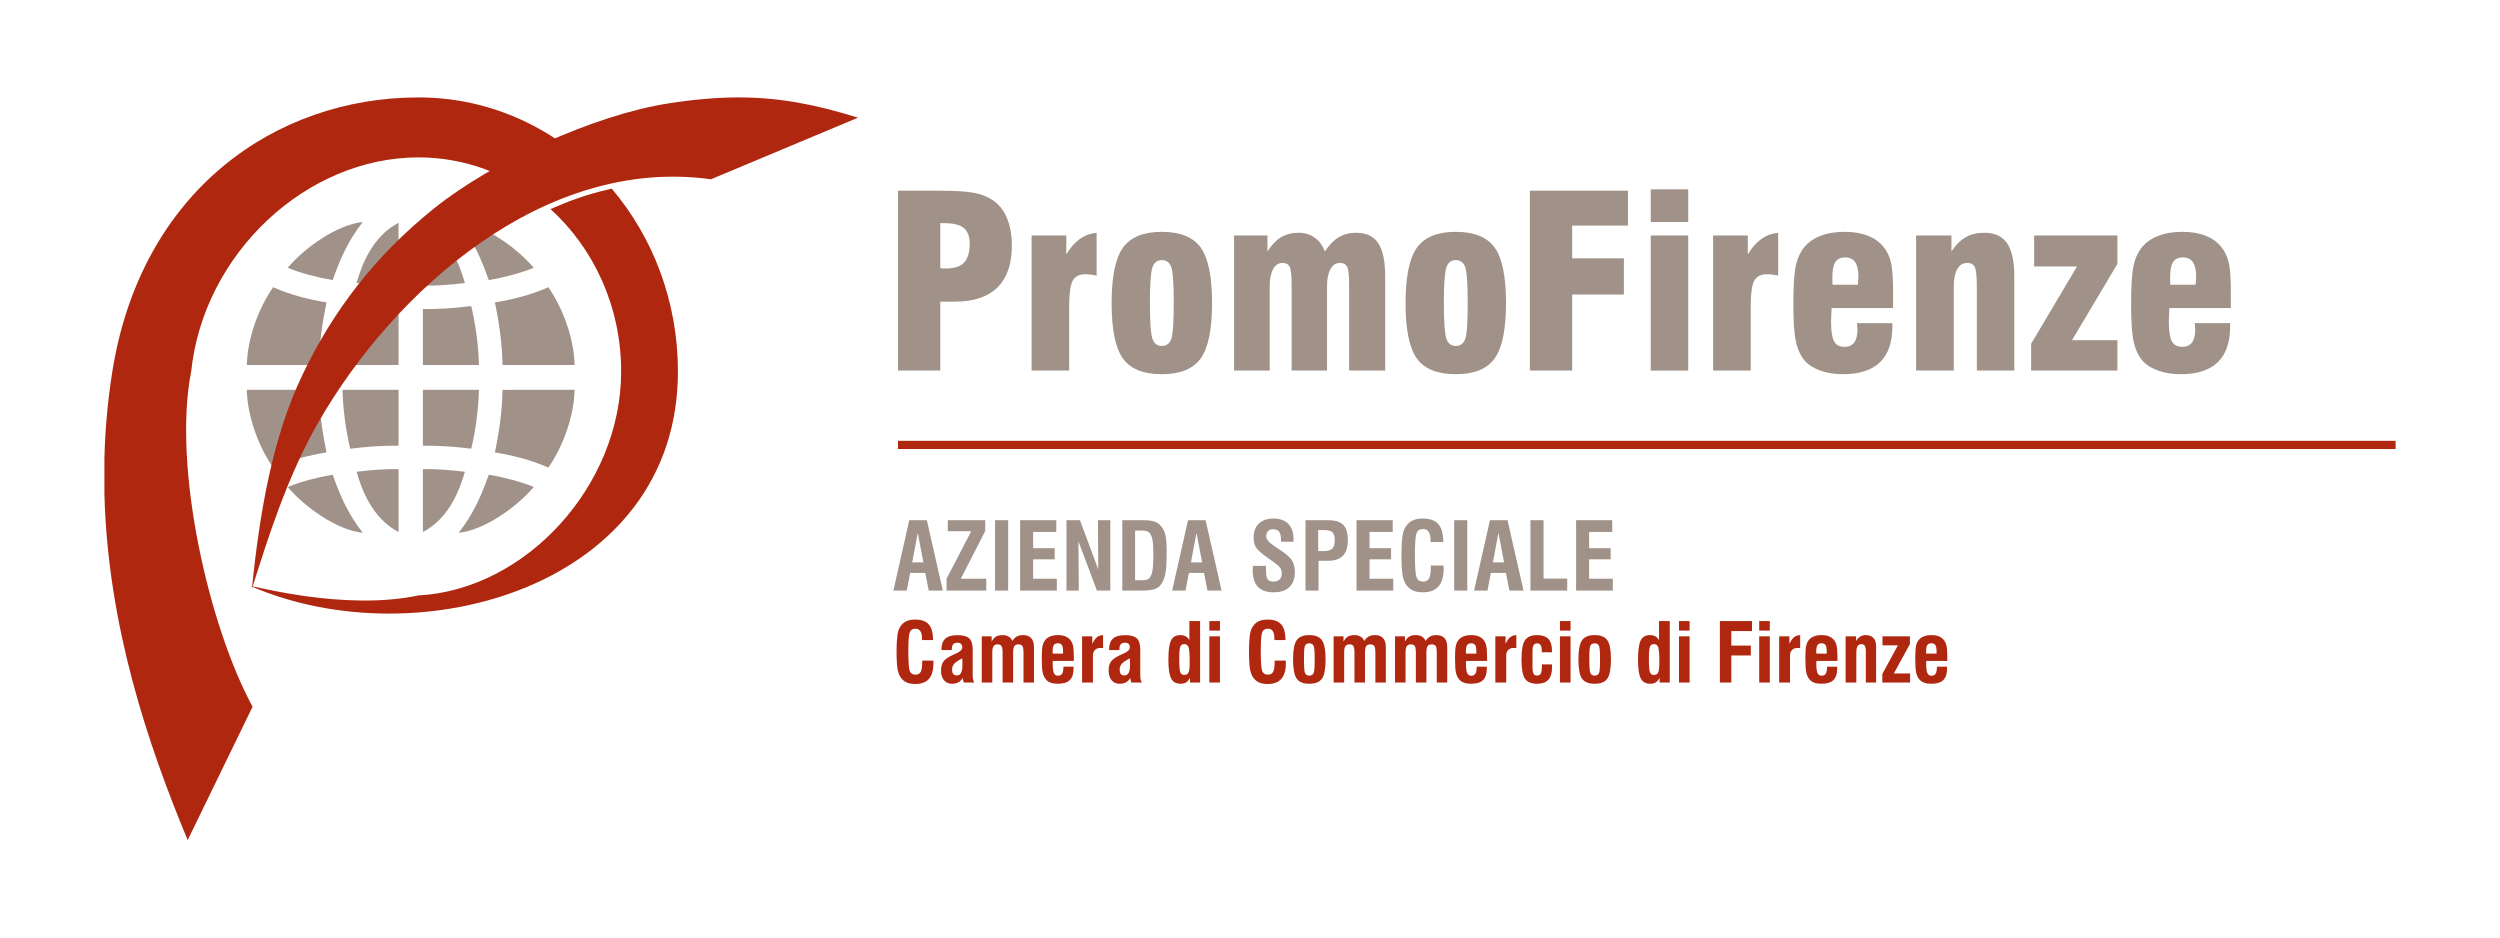 <?xml version="1.0" encoding="UTF-8" standalone="no"?>
<!DOCTYPE svg PUBLIC "-//W3C//DTD SVG 1.1//EN" "http://www.w3.org/Graphics/SVG/1.1/DTD/svg11.dtd">
<svg width="100%" height="100%" viewBox="0 0 800 300" version="1.1" xmlns="http://www.w3.org/2000/svg" xmlns:xlink="http://www.w3.org/1999/xlink" xml:space="preserve" xmlns:serif="http://www.serif.com/" style="fill-rule:evenodd;clip-rule:evenodd;stroke-linejoin:round;stroke-miterlimit:2;">
    <g id="Livello-1" serif:id="Livello 1">
        <g transform="matrix(1,0,0,1,291.912,175.513)">
            <path d="M0,4.444L3.569,4.444L1.772,-5.001L0,4.444ZM-6.025,13.484L-0.948,-9.039L4.683,-9.039L9.797,13.484L5.283,13.484L4.167,7.823L-0.658,7.823L-1.741,13.484L-6.025,13.484ZM10.983,13.484L10.983,9.679L18.896,-5.532L11.377,-5.532L11.377,-9.039L23.358,-9.039L23.358,-5.576L15.545,9.679L23.695,9.679L23.695,13.484L10.983,13.484ZM26.499,-9.039L30.699,-9.039L30.699,13.484L26.499,13.484L26.499,-9.039ZM34.524,13.484L34.524,-9.039L46.1,-9.039L46.1,-5.296L38.695,-5.296L38.695,-0.091L45.584,-0.091L45.584,3.481L38.695,3.481L38.695,9.679L46.275,9.679L46.275,13.484L34.524,13.484ZM49.358,13.484L49.358,-9.039L53.671,-9.039L59.538,6.71L59.425,-9.039L63.386,-9.039L63.386,13.484L59.106,13.484L53.192,-2.298L53.307,13.484L49.358,13.484ZM71.324,10.164L73.181,10.164C74.132,10.164 74.79,10.094 75.173,9.96C75.553,9.824 75.852,9.591 76.076,9.256C76.467,8.672 76.747,7.868 76.912,6.85C77.075,5.831 77.162,4.2 77.162,1.957C77.162,-0.225 77.061,-1.818 76.867,-2.81C76.671,-3.803 76.342,-4.559 75.872,-5.063C75.628,-5.318 75.314,-5.496 74.93,-5.596C74.546,-5.7 73.939,-5.751 73.121,-5.751L71.324,-5.751L71.324,10.164ZM67.218,13.484L67.218,-9.039L73.956,-9.039C75.332,-9.039 76.428,-8.926 77.242,-8.691C78.056,-8.458 78.729,-8.076 79.254,-7.548C80.047,-6.779 80.601,-5.808 80.929,-4.633C81.254,-3.455 81.419,-1.633 81.419,0.848C81.419,4.045 81.311,6.305 81.085,7.627C80.861,8.947 80.475,10.069 79.942,10.998C79.422,11.922 78.704,12.569 77.786,12.935C76.861,13.298 75.264,13.484 72.993,13.484L67.218,13.484ZM89.197,4.444L92.768,4.444L90.969,-5.001L89.197,4.444ZM83.173,13.484L88.248,-9.039L93.88,-9.039L98.997,13.484L94.481,13.484L93.365,7.823L88.539,7.823L87.456,13.484L83.173,13.484ZM109.02,5.572L113.217,5.572L113.217,7.018C113.217,8.403 113.394,9.345 113.734,9.845C114.079,10.349 114.679,10.597 115.528,10.597C116.415,10.597 117.091,10.375 117.556,9.925C118.017,9.48 118.249,8.816 118.249,7.938C118.249,7.263 118.088,6.689 117.765,6.206C117.442,5.726 116.744,5.102 115.672,4.342L113.526,2.821C111.675,1.534 110.493,0.474 109.991,-0.365C109.488,-1.204 109.238,-2.256 109.238,-3.524C109.238,-5.418 109.795,-6.9 110.921,-7.972C112.043,-9.046 113.586,-9.579 115.558,-9.579C117.644,-9.579 119.241,-9.011 120.357,-7.868C121.467,-6.73 122.022,-5.092 122.022,-2.954C122.022,-2.742 122.022,-2.577 122.018,-2.46C122.012,-2.34 122.002,-2.243 121.991,-2.152L118.013,-2.152L118.013,-2.749C118.013,-3.969 117.812,-4.843 117.414,-5.367C117.014,-5.891 116.356,-6.157 115.442,-6.157C114.77,-6.157 114.24,-5.955 113.854,-5.562C113.472,-5.165 113.275,-4.623 113.275,-3.917C113.275,-2.976 114.139,-1.927 115.861,-0.778L115.907,-0.749L118.219,0.819C119.866,1.911 120.985,2.939 121.567,3.909C122.153,4.882 122.447,6.117 122.447,7.619C122.447,9.666 121.861,11.243 120.691,12.357C119.521,13.468 117.85,14.023 115.672,14.023C113.413,14.023 111.724,13.439 110.619,12.271C109.511,11.096 108.958,9.316 108.958,6.915C108.958,6.665 108.978,6.245 109.02,5.662L109.02,5.572ZM129.906,0.819L131.659,0.819C132.966,0.819 133.881,0.563 134.408,0.048C134.933,-0.459 135.2,-1.337 135.2,-2.577C135.2,-3.824 134.958,-4.689 134.474,-5.173C133.99,-5.655 133.071,-5.896 131.717,-5.896L129.906,-5.896L129.906,0.819ZM125.852,13.484L125.852,-9.039L133.137,-9.039C135.357,-9.039 136.961,-8.541 137.933,-7.548C138.907,-6.556 139.396,-4.927 139.396,-2.661C139.396,-0.44 138.88,1.214 137.837,2.301C136.799,3.389 135.214,3.933 133.076,3.933L130.021,3.933L130.021,13.484L125.852,13.484ZM142.178,13.484L142.178,-9.039L153.751,-9.039L153.751,-5.296L146.344,-5.296L146.344,-0.091L153.235,-0.091L153.235,3.481L146.344,3.481L146.344,9.679L153.923,9.679L153.923,13.484L142.178,13.484ZM165.959,5.452L170.039,5.452C170.039,5.553 170.044,5.692 170.052,5.881C170.062,6.075 170.067,6.22 170.067,6.332C170.067,8.932 169.52,10.868 168.421,12.131C167.326,13.394 165.646,14.023 163.385,14.023C162.309,14.023 161.39,13.882 160.618,13.609C159.848,13.33 159.186,12.896 158.631,12.311C157.872,11.533 157.331,10.459 157.023,9.095C156.709,7.727 156.553,5.352 156.553,1.957C156.553,-0.365 156.648,-2.206 156.836,-3.58C157.019,-4.949 157.302,-5.965 157.694,-6.639C158.302,-7.674 159.048,-8.422 159.947,-8.886C160.842,-9.35 161.993,-9.579 163.385,-9.579C165.665,-9.579 167.321,-8.987 168.36,-7.798C169.399,-6.607 169.925,-4.692 169.932,-2.063L165.868,-2.063L165.868,-2.602C165.868,-3.824 165.67,-4.733 165.275,-5.332C164.881,-5.932 164.283,-6.231 163.475,-6.231C162.465,-6.231 161.782,-5.817 161.417,-4.988C161.053,-4.16 160.866,-1.867 160.866,1.883C160.866,5.94 161.049,8.408 161.401,9.281C161.756,10.16 162.439,10.597 163.444,10.597C164.377,10.597 165.029,10.254 165.404,9.57C165.773,8.881 165.959,7.613 165.959,5.761L165.959,5.452ZM173.418,-9.039L177.617,-9.039L177.617,13.484L173.418,13.484L173.418,-9.039ZM185.818,4.444L189.389,4.444L187.59,-5.001L185.818,4.444ZM179.793,13.484L184.871,-9.039L190.502,-9.039L195.619,13.484L191.102,13.484L189.986,7.823L185.161,7.823L184.078,13.484L179.793,13.484ZM197.828,13.484L197.828,-9.039L202.025,-9.039L202.025,9.65L209.597,9.65L209.597,13.484L197.828,13.484ZM212.438,13.484L212.438,-9.039L224.01,-9.039L224.01,-5.296L216.606,-5.296L216.606,-0.091L223.498,-0.091L223.498,3.481L216.606,3.481L216.606,9.679L224.184,9.679L224.184,13.484L212.438,13.484Z" style="fill:rgb(160,146,136);fill-rule:nonzero;"/>
        </g>
        <g transform="matrix(1,0,0,1,295.115,205.747)">
            <path d="M0,5.646L3.563,5.646C3.563,5.732 3.567,5.853 3.576,6.02C3.585,6.189 3.59,6.314 3.59,6.413C3.59,8.685 3.11,10.376 2.151,11.479C1.196,12.581 -0.274,13.132 -2.251,13.132C-3.188,13.132 -3.989,13.008 -4.665,12.77C-5.336,12.524 -5.916,12.146 -6.401,11.636C-7.064,10.957 -7.534,10.018 -7.806,8.828C-8.08,7.633 -8.218,5.558 -8.218,2.592C-8.218,0.564 -8.133,-1.045 -7.972,-2.246C-7.81,-3.438 -7.562,-4.328 -7.22,-4.917C-6.687,-5.821 -6.035,-6.474 -5.251,-6.881C-4.469,-7.287 -3.467,-7.486 -2.251,-7.486C-0.256,-7.486 1.19,-6.967 2.097,-5.928C3.005,-4.887 3.462,-3.216 3.472,-0.919L-0.079,-0.919L-0.079,-1.389C-0.079,-2.457 -0.255,-3.251 -0.599,-3.774C-0.942,-4.298 -1.467,-4.56 -2.171,-4.56C-3.052,-4.56 -3.651,-4.197 -3.969,-3.475C-4.286,-2.75 -4.449,-0.75 -4.449,2.527C-4.449,6.072 -4.292,8.226 -3.982,8.99C-3.673,9.756 -3.075,10.14 -2.199,10.14C-1.381,10.14 -0.812,9.839 -0.485,9.241C-0.162,8.64 0,7.533 0,5.915L0,5.646ZM12.85,4.919C11.563,5.566 10.691,6.145 10.237,6.657C9.78,7.167 9.554,7.771 9.554,8.47C9.554,9.127 9.677,9.613 9.92,9.922C10.159,10.232 10.544,10.387 11.062,10.387C11.659,10.387 12.104,10.126 12.401,9.608C12.702,9.089 12.85,8.309 12.85,7.271L12.85,4.919ZM13.319,12.661C13.248,12.551 13.182,12.386 13.125,12.164C13.068,11.941 13.01,11.631 12.947,11.23C12.594,11.827 12.129,12.283 11.569,12.592C11.001,12.901 10.338,13.057 9.579,13.057C8.454,13.057 7.582,12.679 6.954,11.919C6.331,11.162 6.017,10.109 6.017,8.767C6.017,7.544 6.291,6.578 6.841,5.858C7.392,5.139 8.477,4.416 10.101,3.691C10.265,3.618 10.496,3.511 10.792,3.385C12.129,2.814 12.8,2.147 12.8,1.379C12.8,0.913 12.671,0.552 12.408,0.299C12.149,0.049 11.772,-0.077 11.28,-0.077C10.657,-0.077 10.197,0.088 9.906,0.421C9.614,0.752 9.466,1.274 9.466,1.982L9.466,2.274L6.142,2.274C6.142,0.613 6.549,-0.595 7.366,-1.354C8.175,-2.113 9.483,-2.494 11.28,-2.494C13.079,-2.494 14.338,-2.144 15.061,-1.451C15.785,-0.757 16.146,0.459 16.146,2.194L16.146,10.542C16.146,10.951 16.186,11.322 16.259,11.657C16.34,11.993 16.465,12.328 16.643,12.661L13.319,12.661ZM19.048,12.661L19.048,-2.123L22.213,-2.123L22.213,-0.422C22.605,-1.192 23.067,-1.739 23.603,-2.048C24.14,-2.358 24.869,-2.515 25.788,-2.515C26.512,-2.515 27.145,-2.349 27.68,-2.022C28.218,-1.695 28.6,-1.236 28.827,-0.649C29.283,-1.315 29.768,-1.791 30.298,-2.079C30.826,-2.371 31.471,-2.515 32.23,-2.515C33.393,-2.515 34.275,-2.193 34.863,-1.552C35.455,-0.906 35.752,0.046 35.752,1.305L35.752,12.661L32.403,12.661L32.403,3.224C32.403,2.055 32.287,1.301 32.046,0.961C31.808,0.621 31.37,0.451 30.733,0.451C30.134,0.451 29.712,0.642 29.459,1.031C29.21,1.418 29.083,2.127 29.083,3.146L29.083,12.661L25.713,12.661L25.713,3.054C25.713,2.051 25.597,1.368 25.361,1.001C25.129,0.634 24.721,0.451 24.145,0.451C23.53,0.451 23.09,0.647 22.819,1.04C22.552,1.433 22.42,2.085 22.42,3.006L22.42,12.661L19.048,12.661ZM41.749,3.403L45.07,3.403L45.07,2.774C45.07,1.763 44.946,1.065 44.7,0.681C44.451,0.299 44.02,0.106 43.394,0.106C42.791,0.106 42.362,0.303 42.104,0.7C41.852,1.096 41.722,1.79 41.722,2.774C41.722,2.774 41.726,2.847 41.733,2.988C41.743,3.128 41.749,3.268 41.749,3.403M45.185,7.593L48.405,7.593C48.405,7.663 48.412,7.759 48.416,7.886C48.423,8.016 48.429,8.108 48.429,8.169C48.429,9.851 48.026,11.09 47.222,11.876C46.418,12.665 45.14,13.057 43.394,13.057C42.476,13.057 41.704,12.944 41.085,12.714C40.462,12.482 39.953,12.125 39.551,11.641C39.068,11.068 38.733,10.35 38.538,9.482C38.342,8.614 38.247,7.049 38.247,4.792C38.247,2.998 38.332,1.711 38.503,0.935C38.673,0.16 38.962,-0.473 39.373,-0.971C39.799,-1.481 40.352,-1.864 41.035,-2.127C41.726,-2.383 42.542,-2.515 43.484,-2.515C44.397,-2.515 45.185,-2.375 45.841,-2.102C46.501,-1.822 47.052,-1.402 47.487,-0.84C47.854,-0.347 48.115,0.273 48.271,1.018C48.429,1.763 48.506,2.966 48.506,4.627L48.506,5.753L41.785,5.753C41.769,5.862 41.761,5.981 41.756,6.103C41.754,6.229 41.749,6.425 41.749,6.7C41.749,8.105 41.879,9.084 42.141,9.647C42.399,10.209 42.836,10.49 43.461,10.49C44.067,10.49 44.504,10.262 44.778,9.81C45.05,9.349 45.185,8.614 45.185,7.593M51.149,12.661L51.149,-2.123L54.421,-2.123L54.421,0.278C54.894,-0.718 55.39,-1.429 55.921,-1.857C56.453,-2.279 57.104,-2.497 57.87,-2.505L57.87,1.644C57.741,1.628 57.611,1.615 57.484,1.606C57.359,1.598 57.201,1.594 57.016,1.594C56.285,1.594 55.703,1.809 55.27,2.244C54.84,2.68 54.626,3.263 54.626,3.996L54.626,12.661L51.149,12.661ZM66.476,4.919C65.19,5.566 64.319,6.145 63.866,6.657C63.407,7.167 63.181,7.771 63.181,8.47C63.181,9.127 63.304,9.613 63.547,9.922C63.786,10.232 64.171,10.387 64.69,10.387C65.286,10.387 65.731,10.126 66.027,9.608C66.329,9.089 66.476,8.309 66.476,7.271L66.476,4.919ZM66.947,12.661C66.874,12.551 66.809,12.386 66.753,12.164C66.695,11.941 66.637,11.631 66.577,11.23C66.22,11.827 65.758,12.283 65.195,12.592C64.628,12.901 63.964,13.057 63.206,13.057C62.081,13.057 61.209,12.679 60.581,11.919C59.958,11.162 59.644,10.109 59.644,8.767C59.644,7.544 59.92,6.578 60.469,5.858C61.018,5.139 62.103,4.416 63.73,3.691C63.891,3.618 64.123,3.511 64.422,3.385C65.758,2.814 66.427,2.147 66.427,1.379C66.427,0.913 66.296,0.552 66.037,0.299C65.776,0.049 65.399,-0.077 64.907,-0.077C64.284,-0.077 63.826,0.088 63.532,0.421C63.241,0.752 63.092,1.274 63.092,1.982L63.092,2.274L59.771,2.274C59.771,0.613 60.176,-0.595 60.99,-1.354C61.804,-2.113 63.11,-2.494 64.907,-2.494C66.706,-2.494 67.966,-2.144 68.688,-1.451C69.412,-0.757 69.773,0.459 69.773,2.194L69.773,10.542C69.773,10.951 69.813,11.322 69.889,11.657C69.965,11.993 70.092,12.328 70.272,12.661L66.947,12.661ZM82.244,5.046C82.244,7.333 82.352,8.767 82.573,9.357C82.797,9.944 83.212,10.237 83.812,10.237C84.497,10.237 84.959,9.974 85.211,9.451C85.464,8.928 85.588,7.85 85.588,6.224C85.588,3.608 85.464,1.976 85.211,1.331C84.959,0.681 84.497,0.36 83.812,0.36C83.219,0.36 82.804,0.639 82.583,1.197C82.356,1.755 82.244,3.037 82.244,5.046M85.678,11.118C85.394,11.754 85.007,12.237 84.502,12.566C84,12.892 83.389,13.057 82.666,13.057C81.239,13.057 80.236,12.492 79.646,11.356C79.058,10.228 78.767,8.221 78.767,5.344C78.767,2.36 79.05,0.307 79.621,-0.822C80.194,-1.951 81.181,-2.515 82.585,-2.515C83.284,-2.515 83.875,-2.38 84.349,-2.105C84.829,-1.833 85.205,-1.418 85.488,-0.866L85.488,-7.013L88.923,-7.013L88.923,12.661L85.678,12.661L85.678,11.118ZM91.876,-7.013L95.273,-7.013L95.273,-3.949L91.876,-3.949L91.876,-7.013ZM91.876,-2.123L95.273,-2.123L95.273,12.66L91.876,12.66L91.876,-2.123ZM112.776,5.646L116.34,5.646C116.34,5.732 116.342,5.853 116.352,6.02C116.361,6.189 116.366,6.314 116.366,6.413C116.366,8.685 115.885,10.376 114.925,11.479C113.971,12.581 112.5,13.132 110.525,13.132C109.586,13.132 108.786,13.008 108.111,12.77C107.44,12.524 106.859,12.146 106.375,11.636C105.71,10.957 105.241,10.018 104.97,8.828C104.696,7.633 104.56,5.558 104.56,2.592C104.56,0.564 104.643,-1.045 104.807,-2.246C104.966,-3.438 105.216,-4.328 105.555,-4.917C106.087,-5.821 106.741,-6.474 107.527,-6.881C108.306,-7.287 109.308,-7.486 110.525,-7.486C112.519,-7.486 113.966,-6.967 114.873,-5.928C115.78,-4.887 116.241,-3.216 116.248,-0.919L112.697,-0.919L112.697,-1.389C112.697,-2.457 112.521,-3.251 112.177,-3.774C111.835,-4.298 111.31,-4.56 110.605,-4.56C109.723,-4.56 109.127,-4.197 108.808,-3.475C108.49,-2.75 108.329,-0.75 108.329,2.527C108.329,6.072 108.484,8.226 108.795,8.99C109.105,9.756 109.701,10.14 110.579,10.14C111.393,10.14 111.967,9.839 112.291,9.241C112.614,8.64 112.776,7.533 112.776,5.915L112.776,5.646ZM122.164,4.1L122.164,5.464C122.164,7.759 122.279,9.16 122.507,9.669C122.739,10.18 123.181,10.437 123.839,10.437C124.519,10.437 124.976,10.197 125.215,9.713C125.458,9.234 125.576,7.987 125.576,5.965L125.576,4.525C125.576,2.587 125.453,1.375 125.21,0.874C124.967,0.375 124.519,0.127 123.864,0.127C123.214,0.127 122.769,0.356 122.528,0.814C122.286,1.266 122.164,2.365 122.164,4.1ZM118.662,5.28C118.662,2.296 119.046,0.253 119.812,-0.854C120.581,-1.962 121.927,-2.515 123.864,-2.515C125.806,-2.515 127.156,-1.962 127.923,-0.854C128.694,0.253 129.076,2.296 129.076,5.28C129.076,8.256 128.694,10.301 127.923,11.405C127.156,12.51 125.806,13.057 123.864,13.057C121.927,13.057 120.581,12.51 119.812,11.405C119.046,10.301 118.662,8.256 118.662,5.28M131.645,12.661L131.645,-2.123L134.811,-2.123L134.811,-0.422C135.205,-1.192 135.665,-1.739 136.2,-2.048C136.737,-2.358 137.465,-2.515 138.386,-2.515C139.109,-2.515 139.742,-2.349 140.279,-2.022C140.814,-1.695 141.199,-1.236 141.426,-0.649C141.879,-1.315 142.368,-1.791 142.894,-2.079C143.422,-2.371 144.068,-2.515 144.827,-2.515C145.99,-2.515 146.872,-2.193 147.462,-1.552C148.052,-0.906 148.348,0.046 148.348,1.305L148.348,12.661L145.002,12.661L145.002,3.224C145.002,2.055 144.884,1.301 144.643,0.961C144.405,0.621 143.968,0.451 143.33,0.451C142.733,0.451 142.309,0.642 142.059,1.031C141.81,1.418 141.683,2.127 141.683,3.146L141.683,12.661L138.312,12.661L138.312,3.054C138.312,2.051 138.195,1.368 137.958,1.001C137.727,0.634 137.318,0.451 136.743,0.451C136.126,0.451 135.687,0.647 135.416,1.04C135.152,1.433 135.016,2.085 135.016,3.006L135.016,12.661L131.645,12.661ZM151.292,12.661L151.292,-2.123L154.459,-2.123L154.459,-0.422C154.853,-1.192 155.312,-1.739 155.851,-2.048C156.384,-2.358 157.114,-2.515 158.036,-2.515C158.757,-2.515 159.391,-2.349 159.928,-2.022C160.463,-1.695 160.848,-1.236 161.074,-0.649C161.529,-1.315 162.015,-1.791 162.542,-2.079C163.074,-2.371 163.716,-2.515 164.475,-2.515C165.637,-2.515 166.52,-2.193 167.111,-1.552C167.704,-0.906 168,0.046 168,1.305L168,12.661L164.651,12.661L164.651,3.224C164.651,2.055 164.534,1.301 164.291,0.961C164.052,0.621 163.616,0.451 162.977,0.451C162.382,0.451 161.96,0.642 161.707,1.031C161.458,1.418 161.333,2.127 161.333,3.146L161.333,12.661L157.96,12.661L157.96,3.054C157.96,2.051 157.843,1.368 157.608,1.001C157.375,0.634 156.968,0.451 156.391,0.451C155.776,0.451 155.335,0.647 155.064,1.04C154.799,1.433 154.662,2.085 154.662,3.006L154.662,12.661L151.292,12.661ZM173.994,3.403L177.318,3.403L177.318,2.774C177.318,1.763 177.195,1.065 176.947,0.681C176.698,0.299 176.265,0.106 175.642,0.106C175.037,0.106 174.609,0.303 174.35,0.7C174.097,1.096 173.969,1.79 173.969,2.774C173.969,2.774 173.974,2.847 173.982,2.988C173.989,3.128 173.994,3.268 173.994,3.403M177.431,7.593L180.652,7.593C180.652,7.663 180.657,7.759 180.662,7.886C180.671,8.016 180.674,8.108 180.674,8.169C180.674,9.851 180.273,11.09 179.47,11.876C178.664,12.665 177.388,13.057 175.642,13.057C174.72,13.057 173.952,12.944 173.333,12.714C172.708,12.482 172.198,12.125 171.795,11.641C171.316,11.068 170.98,10.35 170.786,9.482C170.59,8.614 170.492,7.049 170.492,4.792C170.492,2.998 170.58,1.711 170.75,0.935C170.919,0.16 171.208,-0.473 171.618,-0.971C172.045,-1.481 172.6,-1.864 173.283,-2.127C173.974,-2.383 174.788,-2.515 175.73,-2.515C176.642,-2.515 177.431,-2.375 178.088,-2.102C178.747,-1.822 179.298,-1.402 179.735,-0.84C180.099,-0.347 180.364,0.273 180.516,1.018C180.674,1.763 180.754,2.966 180.754,4.627L180.754,5.753L174.032,5.753C174.014,5.862 174.006,5.981 174,6.103C174,6.229 173.994,6.425 173.994,6.7C173.994,8.105 174.125,9.084 174.386,9.647C174.645,10.209 175.085,10.49 175.71,10.49C176.313,10.49 176.75,10.262 177.023,9.81C177.295,9.349 177.431,8.614 177.431,7.593M183.396,12.661L183.396,-2.123L186.666,-2.123L186.666,0.278C187.134,-0.718 187.635,-1.429 188.168,-1.857C188.699,-2.279 189.348,-2.497 190.115,-2.505L190.115,1.644C189.99,1.628 189.86,1.615 189.731,1.606C189.605,1.598 189.448,1.594 189.261,1.594C188.527,1.594 187.95,1.809 187.518,2.244C187.085,2.68 186.872,3.263 186.872,3.996L186.872,12.661L183.396,12.661ZM201.518,6.862C201.528,6.961 201.536,7.07 201.541,7.188C201.546,7.301 201.546,7.472 201.546,7.689C201.546,9.52 201.157,10.872 200.375,11.75C199.597,12.623 198.388,13.057 196.752,13.057C194.898,13.057 193.603,12.51 192.861,11.411C192.125,10.308 191.759,8.265 191.759,5.28C191.759,2.296 192.125,0.253 192.861,-0.854C193.603,-1.962 194.898,-2.515 196.752,-2.515C198.377,-2.515 199.582,-2.11 200.355,-1.301C201.128,-0.491 201.518,0.76 201.518,2.457L201.518,2.98L198.25,2.98L198.25,2.648C198.25,1.75 198.134,1.108 197.903,0.716C197.672,0.325 197.297,0.127 196.777,0.127C196.25,0.127 195.872,0.32 195.636,0.703C195.406,1.087 195.288,1.727 195.288,2.622L195.288,7.716C195.288,8.732 195.397,9.438 195.617,9.836C195.841,10.237 196.222,10.437 196.757,10.437C197.333,10.437 197.738,10.205 197.961,9.748C198.186,9.285 198.299,8.426 198.299,7.167L198.299,6.848L201.518,6.862ZM204.066,-7.013L207.46,-7.013L207.46,-3.949L204.066,-3.949L204.066,-7.013ZM204.066,-2.123L207.46,-2.123L207.46,12.66L204.066,12.66L204.066,-2.123ZM213.479,4.1L213.479,5.464C213.479,7.759 213.591,9.16 213.823,9.669C214.055,10.18 214.497,10.437 215.152,10.437C215.833,10.437 216.292,10.197 216.532,9.713C216.774,9.234 216.888,7.987 216.888,5.965L216.888,4.525C216.888,2.587 216.768,1.375 216.527,0.874C216.284,0.375 215.833,0.127 215.18,0.127C214.532,0.127 214.085,0.356 213.841,0.814C213.6,1.266 213.479,2.365 213.479,4.1ZM209.977,5.28C209.977,2.296 210.362,0.253 211.127,-0.854C211.897,-1.962 213.243,-2.515 215.18,-2.515C217.12,-2.515 218.473,-1.962 219.24,-0.854C220.008,0.253 220.391,2.296 220.391,5.28C220.391,8.256 220.008,10.301 219.24,11.405C218.473,12.51 217.12,13.057 215.18,13.057C213.243,13.057 211.897,12.51 211.127,11.405C210.362,10.301 209.977,8.256 209.977,5.28M232.527,5.046C232.527,7.333 232.638,8.767 232.859,9.357C233.083,9.944 233.497,10.237 234.097,10.237C234.784,10.237 235.245,9.974 235.497,9.451C235.75,8.928 235.874,7.85 235.874,6.224C235.874,3.608 235.75,1.976 235.497,1.331C235.245,0.681 234.784,0.36 234.097,0.36C233.505,0.36 233.09,0.639 232.869,1.197C232.643,1.755 232.527,3.037 232.527,5.046M235.964,11.118C235.683,11.754 235.293,12.237 234.786,12.566C234.286,12.892 233.675,13.057 232.953,13.057C231.526,13.057 230.523,12.492 229.932,11.356C229.346,10.228 229.052,8.221 229.052,5.344C229.052,2.36 229.337,0.307 229.908,-0.822C230.478,-1.951 231.468,-2.515 232.875,-2.515C233.57,-2.515 234.16,-2.38 234.635,-2.105C235.115,-1.833 235.494,-1.418 235.77,-0.866L235.77,-7.013L239.208,-7.013L239.208,12.661L235.964,12.661L235.964,11.118ZM242.159,-7.013L245.558,-7.013L245.558,-3.949L242.159,-3.949L242.159,-7.013ZM242.159,-2.123L245.558,-2.123L245.558,12.66L242.159,12.66L242.159,-2.123ZM255.246,12.661L255.246,-7.013L265.526,-7.013L265.526,-3.797L258.911,-3.797L258.911,0.851L265.154,0.851L265.154,3.996L258.911,3.996L258.911,12.661L255.246,12.661ZM267.83,-7.013L271.226,-7.013L271.226,-3.949L267.83,-3.949L267.83,-7.013ZM267.83,-2.123L271.226,-2.123L271.226,12.66L267.83,12.66L267.83,-2.123ZM274.218,12.661L274.218,-2.123L277.486,-2.123L277.486,0.278C277.956,-0.718 278.457,-1.429 278.987,-1.857C279.522,-2.279 280.169,-2.497 280.938,-2.505L280.938,1.644C280.811,1.628 280.679,1.615 280.551,1.606C280.426,1.598 280.27,1.594 280.083,1.594C279.351,1.594 278.77,1.809 278.337,2.244C277.907,2.68 277.693,3.263 277.693,3.996L277.693,12.661L274.218,12.661ZM286.109,3.403L289.429,3.403L289.429,2.774C289.429,1.763 289.308,1.065 289.061,0.681C288.813,0.299 288.38,0.106 287.756,0.106C287.151,0.106 286.722,0.303 286.466,0.7C286.212,1.096 286.083,1.79 286.083,2.774C286.083,2.774 286.085,2.847 286.096,2.988C286.105,3.128 286.109,3.268 286.109,3.403M289.546,7.593L292.766,7.593C292.766,7.663 292.768,7.759 292.776,7.886C292.784,8.016 292.789,8.108 292.789,8.169C292.789,9.851 292.387,11.09 291.584,11.876C290.779,12.665 289.5,13.057 287.756,13.057C286.834,13.057 286.063,12.944 285.446,12.714C284.82,12.482 284.313,12.125 283.91,11.641C283.428,11.068 283.094,10.35 282.901,9.482C282.702,8.614 282.606,7.049 282.606,4.792C282.606,2.998 282.695,1.711 282.864,0.935C283.034,0.16 283.322,-0.473 283.729,-0.971C284.16,-1.481 284.712,-1.864 285.397,-2.127C286.085,-2.383 286.903,-2.515 287.841,-2.515C288.755,-2.515 289.546,-2.375 290.202,-2.102C290.862,-1.822 291.409,-1.402 291.847,-0.84C292.213,-0.347 292.474,0.273 292.632,1.018C292.789,1.763 292.867,2.966 292.867,4.627L292.867,5.753L286.147,5.753C286.129,5.862 286.121,5.981 286.117,6.103C286.112,6.229 286.109,6.425 286.109,6.7C286.109,8.105 286.239,9.084 286.5,9.647C286.756,10.209 287.196,10.49 287.822,10.49C288.427,10.49 288.865,10.262 289.139,9.81C289.408,9.349 289.546,8.614 289.546,7.593M295.484,12.661L295.484,-2.123L298.829,-2.123L298.829,-0.626C299.188,-1.245 299.625,-1.716 300.144,-2.034C300.666,-2.353 301.258,-2.515 301.92,-2.515C302.993,-2.515 303.818,-2.211 304.388,-1.596C304.961,-0.98 305.242,-0.099 305.242,1.047L305.242,12.661L301.947,12.661L301.947,2.75C301.947,1.881 301.838,1.27 301.615,0.917C301.39,0.564 301.022,0.386 300.504,0.386C299.932,0.386 299.527,0.602 299.277,1.037C299.029,1.471 298.907,2.208 298.907,3.245L298.907,12.661L295.484,12.661ZM307.225,12.661L307.225,9.939L312.216,0.752L307.275,0.752L307.275,-2.123L316.062,-2.123L316.062,0.356L310.917,9.76L316.115,9.76L316.115,12.661L307.225,12.661ZM321.265,3.403L324.586,3.403L324.586,2.774C324.586,1.763 324.463,1.065 324.217,0.681C323.968,0.299 323.536,0.106 322.914,0.106C322.308,0.106 321.877,0.303 321.622,0.7C321.369,1.096 321.238,1.79 321.238,2.774C321.238,2.774 321.243,2.847 321.25,2.988C321.26,3.128 321.265,3.268 321.265,3.403M324.702,7.593L327.922,7.593C327.922,7.663 327.927,7.759 327.932,7.886C327.941,8.016 327.945,8.108 327.945,8.169C327.945,9.851 327.546,11.09 326.741,11.876C325.936,12.665 324.657,13.057 322.914,13.057C321.992,13.057 321.22,12.944 320.602,12.714C319.976,12.482 319.467,12.125 319.067,11.641C318.587,11.068 318.25,10.35 318.057,9.482C317.859,8.614 317.763,7.049 317.763,4.792C317.763,2.998 317.849,1.711 318.02,0.935C318.191,0.16 318.479,-0.473 318.886,-0.971C319.316,-1.481 319.869,-1.864 320.552,-2.127C321.243,-2.383 322.058,-2.515 322.999,-2.515C323.911,-2.515 324.702,-2.375 325.357,-2.102C326.019,-1.822 326.566,-1.402 327.004,-0.84C327.37,-0.347 327.631,0.273 327.787,1.018C327.945,1.763 328.023,2.966 328.023,4.627L328.023,5.753L321.303,5.753C321.286,5.862 321.278,5.981 321.273,6.103C321.268,6.229 321.265,6.425 321.265,6.7C321.265,8.105 321.396,9.084 321.657,9.647C321.916,10.209 322.353,10.49 322.979,10.49C323.584,10.49 324.02,10.262 324.295,9.81C324.564,9.349 324.702,8.614 324.702,7.593" style="fill:rgb(176,39,16);fill-rule:nonzero;"/>
        </g>
        <g transform="matrix(1,0,0,1,116.09,89.639)">
            <path d="M0,-18.594C-7.99,-17.821 -18.319,-10.664 -24.026,-3.945C-19.825,-2.219 -14.634,-0.873 -9.628,0C-7.252,-6.765 -4.736,-12.537 0,-18.594" style="fill:rgb(160,146,136);"/>
        </g>
        <g transform="matrix(1,0,0,1,116.09,151.89)">
            <path d="M0,18.594C-7.99,17.822 -18.319,10.664 -24.026,3.944C-19.825,2.219 -14.634,0.874 -9.628,0C-7.252,6.765 -4.736,12.537 0,18.594" style="fill:rgb(160,146,136);"/>
        </g>
        <g transform="matrix(1,0,0,1,146.772,89.639)">
            <path d="M0,-18.594C7.988,-17.821 18.318,-10.664 24.025,-3.945C19.823,-2.219 14.633,-0.873 9.63,0C7.252,-6.765 4.734,-12.537 0,-18.594" style="fill:rgb(160,146,136);"/>
        </g>
        <g transform="matrix(1,0,0,1,146.772,151.89)">
            <path d="M0,18.594C7.988,17.822 18.318,10.664 24.025,3.944C19.823,2.219 14.633,0.874 9.63,0C7.252,6.765 4.734,12.537 0,18.594" style="fill:rgb(160,146,136);"/>
        </g>
        <g transform="matrix(-0.861,0.508,0.508,0.861,101.814,112.857)">
            <path d="M1.78,-25.378C11.041,-21.043 18.146,-13.952 21.666,-8.207L1.78,3.521C-1.444,-1.868 -5.865,-7.429 -10.484,-12.487C-6,-16.268 -1.815,-20.367 1.78,-25.378" style="fill:rgb(160,146,136);"/>
        </g>
        <g transform="matrix(0.861,0.508,0.508,-0.861,81.67,145.69)">
            <path d="M6.926,-0.486C-2.335,3.849 -9.438,10.938 -12.96,16.685L6.926,28.413C10.15,23.024 14.571,17.463 19.191,12.404C14.706,8.625 10.521,4.526 6.926,-0.486" style="fill:rgb(160,146,136);"/>
        </g>
        <g transform="matrix(-0.861,-0.508,-0.508,0.861,161.05,112.859)">
            <path d="M-1.777,-25.377C-11.037,-21.04 -18.142,-13.949 -21.662,-8.205L-1.777,3.52C1.448,-1.868 5.868,-7.429 10.484,-12.49C6.002,-16.269 1.817,-20.367 -1.777,-25.377" style="fill:rgb(160,146,136);"/>
        </g>
        <g transform="matrix(0.861,-0.508,-0.508,-0.861,181.19,145.692)">
            <path d="M-6.925,-0.485C2.335,3.852 9.438,10.94 12.96,16.687L-6.925,28.412C-10.15,23.024 -14.571,17.462 -19.187,12.402C-14.703,8.624 -10.519,4.526 -6.925,-0.485" style="fill:rgb(160,146,136);"/>
        </g>
        <g transform="matrix(1,0,0,1,127.539,91.493)">
            <path d="M0,-20.208L0,-0.077C-4.433,0 -9.054,-0.392 -13.439,-0.926C-11.884,-6.346 -8.539,-15.783 0,-20.208" style="fill:rgb(160,146,136);"/>
        </g>
        <g transform="matrix(1,0,0,1,127.539,150.036)">
            <path d="M0,20.21L0,0.079C-4.433,0 -9.054,0.392 -13.439,0.926C-11.884,6.346 -8.539,15.781 0,20.21" style="fill:rgb(160,146,136);"/>
        </g>
        <g transform="matrix(1,0,0,1,135.324,91.493)">
            <path d="M0,-20.208L0,-0.077C4.434,0 9.054,-0.392 13.44,-0.926C11.884,-6.346 8.538,-15.783 0,-20.208" style="fill:rgb(160,146,136);"/>
        </g>
        <g transform="matrix(1,0,0,1,135.324,150.036)">
            <path d="M0,20.21L0,0.079C4.434,0 9.054,0.392 13.44,0.926C11.884,6.346 8.538,15.781 0,20.21" style="fill:rgb(160,146,136);"/>
        </g>
        <g transform="matrix(0,1,1,0,127.022,116.336)">
            <path d="M-17.425,0.517L0.458,0.517L0.458,-17.425C-5.826,-17.251 -12.207,-16.413 -18.4,-14.963C-17.726,-9.772 -17.387,-4.627 -17.425,0.517" style="fill:rgb(160,146,136);"/>
        </g>
        <g transform="matrix(0,-1,-1,0,127.021,125.194)">
            <path d="M-17.424,-0.518L0.459,-0.518L0.459,17.424C-5.827,17.25 -12.209,16.413 -18.4,14.963C-17.726,9.772 -17.386,4.626 -17.424,-0.518" style="fill:rgb(160,146,136);"/>
        </g>
        <g transform="matrix(0,1,1,0,152.748,98.395)">
            <path d="M0.516,-17.424L18.399,-17.424L18.399,0.516C12.115,0.342 5.734,-0.495 -0.459,-1.945C0.215,-7.137 0.554,-12.28 0.516,-17.424" style="fill:rgb(160,146,136);"/>
        </g>
        <g transform="matrix(0,-1,-1,0,152.748,143.135)">
            <path d="M0.517,17.423L18.4,17.423L18.4,-0.517C12.114,-0.343 5.732,0.494 -0.459,1.944C0.215,7.136 0.555,12.279 0.517,17.423" style="fill:rgb(160,146,136);"/>
        </g>
        <g transform="matrix(1,0,0,1,60.06,31.172)">
            <path d="M0,237.659C-12.761,206.992 -25.571,169.004 -26.654,126.871L-26.654,115.516C-26.42,106.411 -25.612,97.132 -24.112,87.706C-14.917,29.983 28.012,0 73.857,0C97.128,0 118.162,10.123 133.236,26.423C129.517,27.331 126.538,28.209 123.701,29.199C120.352,30.366 117.23,31.675 113.335,33.358C102.4,24.478 88.713,19.194 73.857,19.194C38.046,19.194 5.065,49.874 1.123,87.706C-4.931,118.354 6.876,169.499 20.766,194.97L0,237.659ZM135.687,29.188C148.861,44.712 156.877,65.221 156.877,87.706C156.877,156.573 73.857,179.704 20.216,156.396C21.117,156.217 50.036,164.393 73.857,159.367C108.116,157.532 138.707,124.355 138.707,87.706C138.707,66.917 129.937,48.29 116.096,35.726C119.293,34.356 121.991,33.249 124.805,32.267C127.958,31.168 131.293,30.209 135.687,29.188" style="fill:rgb(176,39,16);"/>
        </g>
        <g transform="matrix(1,0,0,1,80.576,31.147)">
            <path d="M0,157.328C2.562,132.807 6.512,109.052 16.277,88.657C26.043,68.261 39.471,50.663 58.304,35.556C77.14,20.448 109.598,5.639 133.323,1.94C141.479,0.668 148.719,0.038 155.562,0.025C168.622,0 180.232,2.222 193.996,6.508L146.92,26.22C93.537,18.82 45.525,61.943 21.434,103.765C11.023,121.839 4.852,142.193 0,157.328" style="fill:rgb(176,39,16);"/>
        </g>
        <g transform="matrix(1,0,0,1,300.89,94.524)">
            <path d="M0,-8.726C0.207,-8.701 0.436,-8.674 0.692,-8.65C0.958,-8.623 1.315,-8.613 1.789,-8.613C4.478,-8.613 6.421,-9.236 7.619,-10.5C8.802,-11.763 9.405,-13.778 9.405,-16.571C9.405,-18.892 8.762,-20.564 7.501,-21.585C6.225,-22.605 4.121,-23.117 1.162,-23.117L0,-23.117L0,-8.726ZM-13.534,24.057L-13.534,-33.5L-0.292,-33.5C4.581,-33.5 8.188,-33.281 10.514,-32.862C12.849,-32.44 14.81,-31.726 16.393,-30.732C18.51,-29.443 20.129,-27.518 21.242,-24.964C22.35,-22.402 22.899,-19.367 22.899,-15.82C22.899,-9.989 21.355,-5.563 18.282,-2.539C15.206,0.483 10.692,2 4.735,2L0,2L0,24.057L-13.534,24.057ZM29.224,24.057L29.224,-19.185L40.322,-19.185L40.322,-13.129C41.635,-15.295 43.093,-16.94 44.672,-18.066C46.255,-19.185 48.037,-19.839 50.03,-20.042L50.03,-6.327C49.357,-6.48 48.718,-6.583 48.105,-6.658C47.492,-6.735 46.943,-6.773 46.447,-6.773C44.507,-6.773 43.152,-6.086 42.39,-4.722C41.635,-3.344 41.252,-0.678 41.252,3.316L41.252,24.057L29.224,24.057ZM67.085,2.461C67.085,8.531 67.354,12.347 67.889,13.877C68.423,15.41 69.432,16.174 70.9,16.174C72.366,16.174 73.375,15.434 73.911,13.968C74.445,12.501 74.712,8.659 74.712,2.461C74.712,-3.739 74.445,-7.593 73.911,-9.071C73.375,-10.551 72.366,-11.291 70.9,-11.291C69.432,-11.291 68.423,-10.512 67.889,-8.971C67.354,-7.427 67.085,-3.625 67.085,2.461M54.826,2.461C54.826,-5.957 56.037,-11.865 58.448,-15.257C60.872,-18.637 65.019,-20.336 70.9,-20.336C76.78,-20.336 80.923,-18.652 83.351,-15.295C85.761,-11.928 86.973,-6.009 86.973,2.461C86.973,10.881 85.761,16.775 83.351,20.154C80.923,23.532 76.78,25.219 70.9,25.219C64.997,25.219 60.834,23.545 58.437,20.191C56.027,16.838 54.826,10.933 54.826,2.461M94.015,24.057L94.015,-19.185L104.702,-19.185L104.702,-14.057C106.004,-16.124 107.447,-17.642 109.038,-18.6C110.636,-19.556 112.511,-20.042 114.679,-20.042C116.653,-20.042 118.351,-19.529 119.78,-18.509C121.21,-17.49 122.318,-16.01 123.085,-14.057C124.382,-16.1 125.852,-17.617 127.47,-18.587C129.106,-19.556 130.979,-20.042 133.1,-20.042C136.312,-20.042 138.662,-18.932 140.154,-16.71C141.631,-14.493 142.369,-10.957 142.369,-6.097L142.369,24.057L130.829,24.057L130.829,-3.329C130.829,-6.418 130.611,-8.371 130.177,-9.184C129.744,-9.989 128.979,-10.397 127.905,-10.397C126.618,-10.397 125.599,-9.735 124.855,-8.421C124.13,-7.094 123.762,-5.283 123.762,-2.96L123.762,24.057L112.437,24.057L112.437,-3.329C112.437,-6.418 112.218,-8.371 111.794,-9.184C111.372,-9.989 110.621,-10.397 109.526,-10.397C108.251,-10.397 107.251,-9.735 106.515,-8.421C105.786,-7.094 105.42,-5.283 105.42,-2.96L105.42,24.057L94.015,24.057ZM161.147,2.461C161.147,8.531 161.418,12.347 161.953,13.877C162.487,15.41 163.493,16.174 164.965,16.174C166.431,16.174 167.436,15.434 167.975,13.968C168.51,12.501 168.776,8.659 168.776,2.461C168.776,-3.739 168.51,-7.593 167.975,-9.071C167.436,-10.551 166.431,-11.291 164.965,-11.291C163.493,-11.291 162.487,-10.512 161.953,-8.971C161.418,-7.427 161.147,-3.625 161.147,2.461M148.89,2.461C148.89,-5.957 150.102,-11.865 152.512,-15.257C154.937,-18.637 159.083,-20.336 164.965,-20.336C170.845,-20.336 174.987,-18.652 177.411,-15.295C179.821,-11.928 181.034,-6.009 181.034,2.461C181.034,10.881 179.821,16.775 177.411,20.154C174.987,23.532 170.845,25.219 164.965,25.219C159.058,25.219 154.897,23.545 152.497,20.191C150.088,16.838 148.89,10.933 148.89,2.461M188.675,24.057L188.675,-33.5L220.066,-33.5L220.066,-22.324L202.208,-22.324L202.208,-11.865L218.754,-11.865L218.754,-0.282L202.208,-0.282L202.208,24.057L188.675,24.057ZM227.354,-33.945L239.342,-33.945L239.342,-23.487L227.354,-23.487L227.354,-33.945ZM227.354,-19.185L239.342,-19.185L239.342,24.058L227.354,24.058L227.354,-19.185ZM247.315,24.057L247.315,-19.185L258.413,-19.185L258.413,-13.129C259.725,-15.295 261.18,-16.94 262.762,-18.066C264.346,-19.185 266.128,-19.839 268.122,-20.042L268.122,-6.327C267.442,-6.48 266.806,-6.583 266.196,-6.658C265.582,-6.735 265.034,-6.773 264.535,-6.773C262.598,-6.773 261.244,-6.086 260.48,-4.722C259.725,-3.344 259.343,-0.678 259.343,3.316L259.343,24.057L247.315,24.057ZM293.353,8.889L304.667,8.889L304.667,9.975C304.667,15.026 303.352,18.84 300.711,21.391C298.072,23.941 294.132,25.219 288.899,25.219C286.261,25.219 283.875,24.848 281.729,24.096C279.59,23.356 277.918,22.311 276.72,20.997C275.376,19.477 274.41,17.461 273.836,14.936C273.262,12.424 272.98,8.406 272.98,2.869C272.98,-3.227 273.272,-7.489 273.86,-9.913C274.449,-12.322 275.444,-14.315 276.87,-15.882C278.235,-17.364 279.972,-18.474 282.074,-19.212C284.179,-19.964 286.632,-20.336 289.423,-20.336C292.269,-20.336 294.718,-19.926 296.781,-19.122C298.85,-18.306 300.532,-17.108 301.838,-15.513C302.931,-14.173 303.709,-12.567 304.18,-10.691C304.653,-8.828 304.896,-5.639 304.896,-1.124L304.896,4.066L285.238,4.066C285.212,4.195 285.198,4.349 285.198,4.552C285.099,6.377 285.05,7.64 285.05,8.366C285.05,11.405 285.38,13.508 286.016,14.693C286.667,15.88 287.78,16.467 289.349,16.467C290.725,16.467 291.758,16.006 292.446,15.103C293.149,14.197 293.49,12.816 293.49,10.982C293.49,10.612 293.455,10.038 293.388,9.26C293.362,9.117 293.353,8.992 293.353,8.889M285.53,-3.407L293.645,-3.407L293.645,-3.638C293.747,-4.722 293.798,-5.5 293.798,-5.944C293.798,-8.063 293.455,-9.619 292.767,-10.628C292.075,-11.635 291.021,-12.145 289.576,-12.145C288.11,-12.145 287.049,-11.647 286.41,-10.665C285.772,-9.684 285.47,-8.063 285.47,-5.793C285.47,-5.18 285.47,-4.696 285.479,-4.339C285.495,-3.994 285.505,-3.677 285.53,-3.407M312.259,24.057L312.259,-19.185L323.57,-19.185L323.57,-14.057C324.897,-16.1 326.404,-17.617 328.099,-18.587C329.795,-19.556 331.771,-20.042 334.045,-20.042C337.386,-20.042 339.821,-18.932 341.364,-16.7C342.908,-14.467 343.686,-10.932 343.686,-6.097L343.686,24.057L331.696,24.057L331.696,-2.667C331.696,-6.124 331.467,-8.279 331.018,-9.122C330.573,-9.977 329.771,-10.397 328.623,-10.397C327.282,-10.397 326.223,-9.747 325.46,-8.431C324.704,-7.133 324.323,-5.309 324.323,-2.96L324.323,24.057L312.259,24.057ZM349.068,24.057L349.068,15.499L363.75,-9.25L350.038,-9.25L350.038,-19.185L376.685,-19.185L376.685,-10.068L362.146,14.337L376.685,14.337L376.685,24.057L349.068,24.057ZM401.431,8.889L412.747,8.889L412.747,9.975C412.747,15.026 411.435,18.84 408.793,21.391C406.15,23.941 402.212,25.219 396.981,25.219C394.341,25.219 391.955,24.848 389.812,24.096C387.669,23.356 385.997,22.311 384.796,20.997C383.459,19.477 382.488,17.461 381.914,14.936C381.34,12.424 381.062,8.406 381.062,2.869C381.062,-3.227 381.354,-7.489 381.944,-9.913C382.528,-12.322 383.523,-14.315 384.948,-15.882C386.315,-17.364 388.052,-18.474 390.158,-19.212C392.261,-19.964 394.71,-20.336 397.505,-20.336C400.347,-20.336 402.796,-19.926 404.864,-19.122C406.928,-18.306 408.615,-17.108 409.916,-15.513C411.015,-14.173 411.792,-12.567 412.263,-10.691C412.736,-8.828 412.979,-5.639 412.979,-1.124L412.979,4.066L393.32,4.066C393.295,4.195 393.281,4.349 393.281,4.552C393.179,6.377 393.131,7.64 393.131,8.366C393.131,11.405 393.459,13.508 394.098,14.693C394.746,15.88 395.858,16.467 397.428,16.467C398.803,16.467 399.837,16.006 400.528,15.103C401.228,14.197 401.573,12.816 401.573,10.982C401.573,10.612 401.535,10.038 401.47,9.26C401.445,9.117 401.431,8.992 401.431,8.889M393.612,-3.407L401.724,-3.407L401.724,-3.638C401.83,-4.722 401.88,-5.5 401.88,-5.944C401.88,-8.063 401.535,-9.619 400.846,-10.628C400.158,-11.635 399.1,-12.145 397.655,-12.145C396.19,-12.145 395.131,-11.647 394.493,-10.665C393.855,-9.684 393.552,-8.063 393.552,-5.793C393.552,-5.18 393.552,-4.696 393.563,-4.339C393.578,-3.994 393.587,-3.677 393.612,-3.407" style="fill:rgb(160,146,136);fill-rule:nonzero;"/>
        </g>
        <g transform="matrix(1,0,0,1,0,-15.247)">
            <rect x="287.356" y="156.307" width="479.238" height="2.633" style="fill:rgb(176,39,16);"/>
        </g>
    </g>
</svg>
